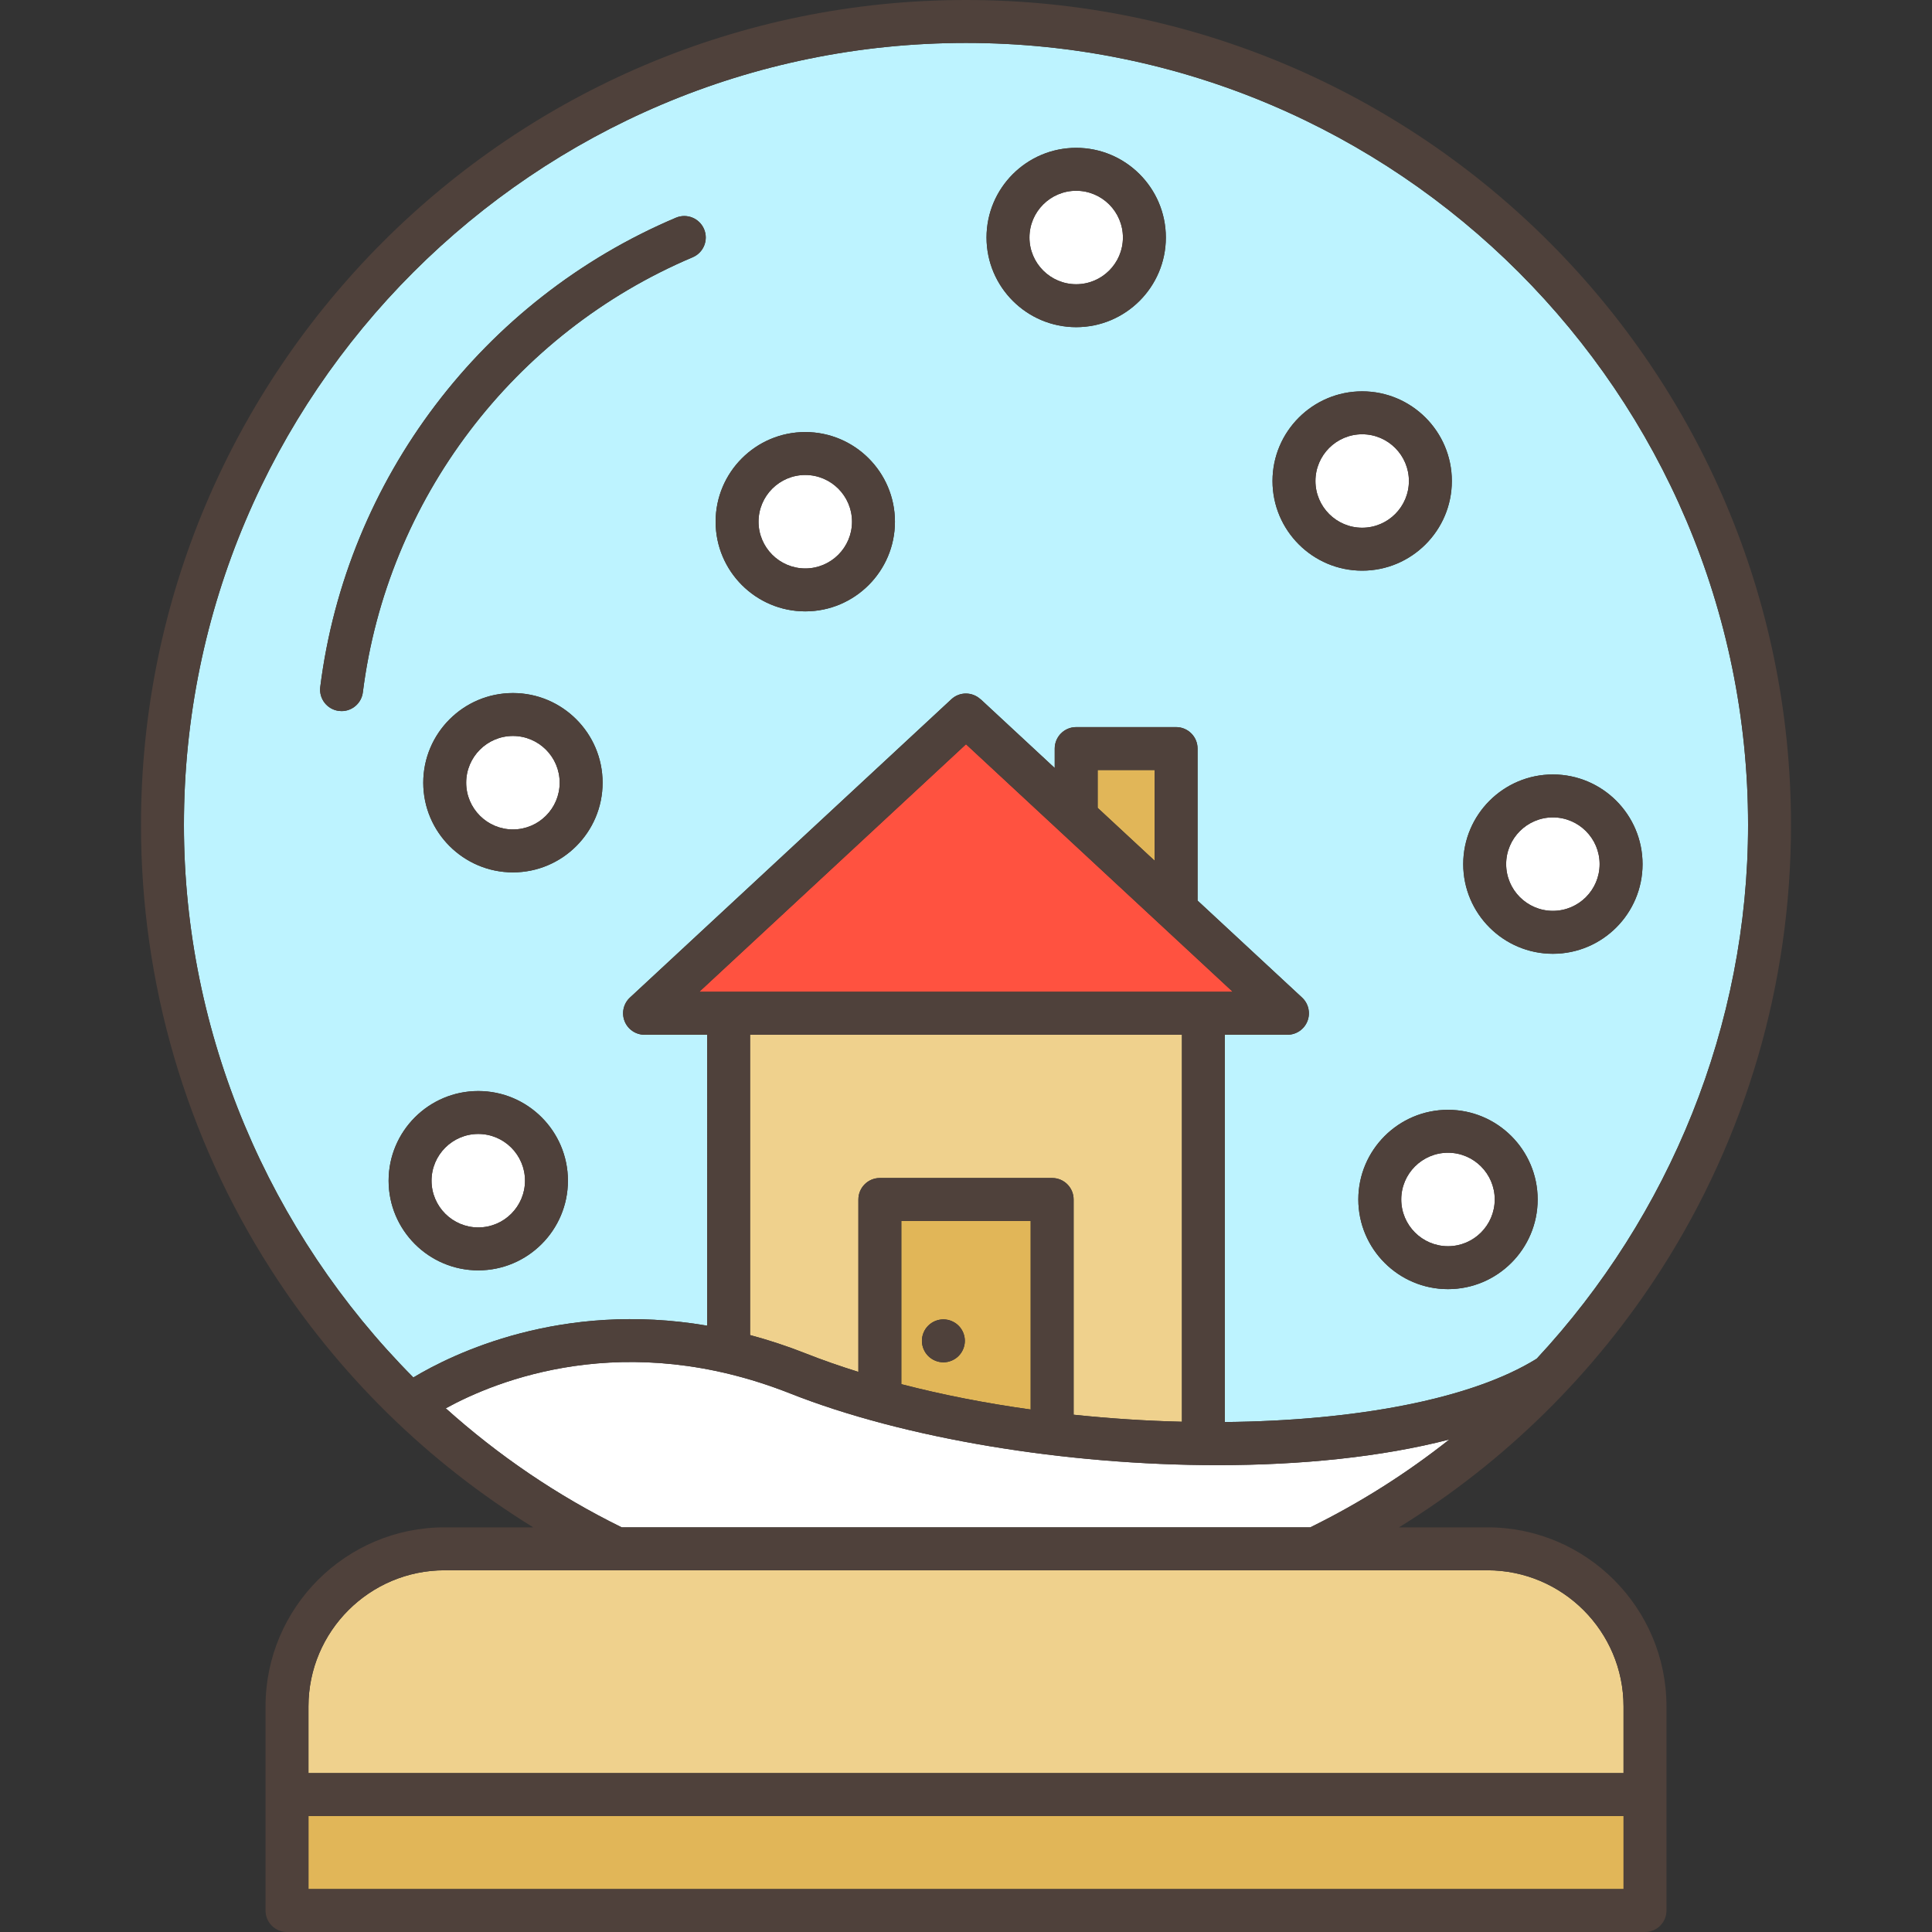 <?xml version="1.0" encoding="iso-8859-1"?>
<!-- Generator: Adobe Illustrator 19.0.0, SVG Export Plug-In . SVG Version: 6.00 Build 0)  -->
<svg version="1.1" id="Layer_1" xmlns="http://www.w3.org/2000/svg" xmlns:xlink="http://www.w3.org/1999/xlink" x="0px" y="0px"
	 viewBox="0 0 511.999 511.999" style="enable-background:new 0 0 511.999 511.999;" xml:space="preserve">
<rect x="0" y="0" width="511.999" height="511.999" fill="#333333" stroke="none"/>
<path style="fill:#EFD18D;" d="M227.482,363.57v-45.697c0-3.141,2.547-5.689,5.689-5.689h45.66c3.141,0,5.689,2.547,5.689,5.689
	v57.042c9.58,1.006,19.219,1.637,28.709,1.861V274.219H198.773v79.584c4.821,1.291,9.771,2.904,14.837,4.907
	C218.04,360.462,222.689,362.072,227.482,363.57z"/>
<path style="fill:#E1B658;" d="M273.141,373.537v-49.975h-34.282v43.255C249.798,369.656,261.352,371.902,273.141,373.537z
	 M245.987,351.316c1.062-1.062,2.528-1.669,4.02-1.669c1.492,0,2.958,0.607,4.02,1.669c1.063,1.049,1.669,2.516,1.669,4.02
	c0,1.492-0.606,2.958-1.669,4.02c-1.062,1.062-2.528,1.669-4.02,1.669c-1.492,0-2.958-0.607-4.02-1.669
	c-1.062-1.062-1.669-2.528-1.669-4.02C244.317,353.831,244.926,352.366,245.987,351.316z"/>
<path style="fill:#FFFFFF;" d="M135.933,195.039c-6.83,0-12.389,5.557-12.389,12.386s5.557,12.386,12.389,12.386
	c6.829,0,12.385-5.556,12.385-12.386S142.761,195.039,135.933,195.039z"/>
<polygon style="fill:#E1B658;" points="290.888,204.065 290.888,214.087 305.989,228.103 305.989,204.065 "/>
<path style="fill:#FFFFFF;" d="M126.746,300.51c-6.828,0-12.384,5.556-12.384,12.385c0,6.829,5.556,12.386,12.384,12.386
	s12.384-5.556,12.384-12.386C139.13,306.066,133.575,300.51,126.746,300.51z"/>
<rect x="81.751" y="481.271" style="fill:#E1B658;" width="348.511" height="19.351"/>
<path style="fill:#EFD18D;" d="M81.745,452.224v17.671h348.509v-17.671c0-19.899-16.189-36.086-36.086-36.086H117.833
	C97.932,416.138,81.745,432.325,81.745,452.224z"/>
<path style="fill:#FFFFFF;" d="M209.427,369.291c-43.886-17.353-77.943-3.407-91.292,3.925
	c13.878,12.453,29.506,23.134,46.625,31.543h182.479c13.209-6.489,25.541-14.32,36.859-23.28
	c-17.955,4.643-39.273,6.799-61.425,6.799C282.484,388.28,239.625,381.233,209.427,369.291z"/>
<polygon style="fill:#FF5240;" points="185.305,262.843 326.694,262.843 256.001,197.231 "/>
<g>
	<path style="fill:#FFFFFF;" d="M213.405,125.874c-6.828,0-12.384,5.555-12.384,12.382c0,6.83,5.556,12.386,12.384,12.386
		c6.829,0,12.386-5.557,12.386-12.386C225.791,131.429,220.236,125.874,213.405,125.874z"/>
	<path style="fill:#FFFFFF;" d="M373.375,127.471c0-6.829-5.556-12.386-12.385-12.386c-6.829,0-12.385,5.557-12.385,12.386
		c0,6.828,5.556,12.382,12.385,12.382C367.82,139.854,373.375,134.3,373.375,127.471z"/>
	<path style="fill:#FFFFFF;" d="M411.533,216.616c-6.829,0-12.386,5.557-12.386,12.386c0,6.828,5.557,12.382,12.386,12.382
		c6.828,0,12.384-5.555,12.384-12.382C423.917,222.173,418.361,216.616,411.533,216.616z"/>
	<path style="fill:#FFFFFF;" d="M285.2,50.557c-6.828,0-12.384,5.556-12.384,12.385c0,6.828,5.556,12.382,12.384,12.382
		c6.829,0,12.385-5.555,12.385-12.382C297.585,56.113,292.03,50.557,285.2,50.557z"/>
	<path style="fill:#FFFFFF;" d="M383.731,305.487c-6.829,0-12.385,5.553-12.385,12.381c0,6.831,5.556,12.39,12.385,12.39
		c6.83,0,12.387-5.558,12.387-12.39C396.117,311.042,390.561,305.487,383.731,305.487z"/>
</g>
<path style="fill:#BDF3FF;" d="M255.999,11.377c-114.281,0-207.256,92.975-207.256,207.257c0,55.453,22.681,108.059,60.8,146.405
	c10.451-6.278,39.182-20.343,77.853-13.725V274.22h-16.583c-2.34,0-4.441-1.432-5.294-3.61c-0.856-2.178-0.291-4.657,1.425-6.247
	l85.188-79.062c2.197-2.039,5.56-1.987,7.721,0.02l0.019-0.02l19.641,18.229v-5.153c0-3.141,2.547-5.689,5.689-5.689h26.477
	c3.141,0,5.689,2.547,5.689,5.689v40.286l27.69,25.699c1.715,1.592,2.28,4.071,1.425,6.249c-0.855,2.178-2.956,3.609-5.295,3.609
	h-16.582v102.636c34.165-0.335,65.172-5.919,82.641-16.793c35.219-37.858,56.012-88.338,56.012-141.428
	C463.257,104.352,370.282,11.377,255.999,11.377z M126.746,336.659c-13.102,0-23.761-10.661-23.761-23.763
	c0-13.103,10.659-23.762,23.761-23.762s23.761,10.661,23.761,23.762C150.507,325.999,139.849,336.659,126.746,336.659z
	 M135.933,231.189c-13.104,0-23.766-10.661-23.766-23.763c0-13.103,10.662-23.763,23.766-23.763
	c13.102,0,23.762,10.66,23.762,23.763C159.695,220.528,149.034,231.189,135.933,231.189z M183.562,68.179
	c-47.489,20.087-80.98,64.264-87.403,115.291c-0.362,2.876-2.813,4.978-5.637,4.978c-0.238,0-0.477-0.015-0.717-0.046
	c-3.117-0.393-5.327-3.237-4.934-6.355c6.927-55.039,43.045-102.687,94.258-124.349c2.891-1.224,6.23,0.129,7.455,3.024
	C187.808,63.618,186.455,66.955,183.562,68.179z M213.405,162.02c-13.102,0-23.761-10.661-23.761-23.763
	c0-13.102,10.659-23.76,23.761-23.76c13.103,0,23.763,10.658,23.763,23.76C237.169,151.359,226.508,162.02,213.405,162.02z
	 M285.2,86.701c-13.102,0-23.761-10.659-23.761-23.76c0-13.103,10.659-23.762,23.761-23.762s23.762,10.659,23.762,23.762
	C308.962,76.042,298.301,86.701,285.2,86.701z M337.228,127.471c0-13.103,10.661-23.763,23.762-23.763s23.762,10.66,23.762,23.763
	c0,13.102-10.661,23.76-23.762,23.76C347.889,151.232,337.228,140.573,337.228,127.471z M383.731,341.635
	c-13.102,0-23.762-10.662-23.762-23.767c0-13.1,10.661-23.758,23.762-23.758c13.103,0,23.765,10.658,23.765,23.758
	C407.494,330.974,396.834,341.635,383.731,341.635z M411.533,252.763c-13.103,0-23.763-10.658-23.763-23.76
	c0-13.103,10.661-23.763,23.763-23.763c13.102,0,23.761,10.661,23.761,23.763C435.294,242.105,424.635,252.763,411.533,252.763z"/>
<g>
	<path style="fill:#4F413B;" d="M179.129,57.7c-51.214,21.662-87.331,69.31-94.258,124.349c-0.393,3.117,1.818,5.962,4.934,6.355
		c0.24,0.03,0.48,0.046,0.717,0.046c2.824,0,5.275-2.104,5.637-4.978c6.422-51.027,39.913-95.205,87.403-115.291
		c2.894-1.224,4.246-4.561,3.024-7.455C185.359,57.829,182.021,56.477,179.129,57.7z"/>
	<path style="fill:#4F413B;" d="M384.752,127.471c0-13.103-10.661-23.763-23.762-23.763c-13.102,0-23.762,10.66-23.762,23.763
		c0,13.102,10.661,23.76,23.762,23.76C374.093,151.232,384.752,140.573,384.752,127.471z M348.605,127.471
		c0-6.829,5.556-12.386,12.385-12.386c6.829,0,12.385,5.557,12.385,12.386c0,6.828-5.556,12.382-12.385,12.382
		C354.161,139.854,348.605,134.3,348.605,127.471z"/>
	<path style="fill:#4F413B;" d="M285.2,39.18c-13.102,0-23.761,10.659-23.761,23.762c0,13.102,10.659,23.76,23.761,23.76
		s23.762-10.659,23.762-23.76C308.962,49.839,298.301,39.18,285.2,39.18z M285.2,75.324c-6.828,0-12.384-5.555-12.384-12.382
		c0-6.829,5.556-12.385,12.384-12.385c6.829,0,12.385,5.556,12.385,12.385C297.585,69.769,292.03,75.324,285.2,75.324z"/>
	<path style="fill:#4F413B;" d="M411.533,205.238c-13.103,0-23.763,10.661-23.763,23.763c0,13.102,10.661,23.76,23.763,23.76
		c13.102,0,23.761-10.658,23.761-23.76C435.294,215.9,424.635,205.238,411.533,205.238z M411.533,241.385
		c-6.829,0-12.386-5.555-12.386-12.382c0-6.83,5.557-12.386,12.386-12.386c6.828,0,12.384,5.557,12.384,12.386
		C423.917,235.831,418.361,241.385,411.533,241.385z"/>
	<path style="fill:#4F413B;" d="M213.405,114.497c-13.102,0-23.761,10.658-23.761,23.76c0,13.103,10.659,23.763,23.761,23.763
		c13.103,0,23.763-10.661,23.763-23.763C237.169,125.155,226.508,114.497,213.405,114.497z M213.405,150.643
		c-6.828,0-12.384-5.557-12.384-12.386c0-6.828,5.556-12.382,12.384-12.382c6.829,0,12.386,5.555,12.386,12.382
		C225.791,145.087,220.236,150.643,213.405,150.643z"/>
	<path style="fill:#4F413B;" d="M126.746,289.133c-13.102,0-23.761,10.661-23.761,23.762c0,13.103,10.659,23.763,23.761,23.763
		s23.761-10.661,23.761-23.763C150.507,299.794,139.849,289.133,126.746,289.133z M126.746,325.281
		c-6.828,0-12.384-5.556-12.384-12.386c0-6.829,5.556-12.385,12.384-12.385s12.384,5.556,12.384,12.385
		C139.13,319.725,133.575,325.281,126.746,325.281z"/>
	<path style="fill:#4F413B;" d="M135.933,183.662c-13.104,0-23.766,10.66-23.766,23.763c0,13.103,10.662,23.763,23.766,23.763
		c13.102,0,23.762-10.661,23.762-23.763C159.695,194.323,149.034,183.662,135.933,183.662z M135.933,219.811
		c-6.83,0-12.389-5.556-12.389-12.386s5.557-12.386,12.389-12.386c6.829,0,12.385,5.557,12.385,12.386
		S142.761,219.811,135.933,219.811z"/>
	<path style="fill:#4F413B;" d="M383.731,294.11c-13.102,0-23.762,10.658-23.762,23.758c0,13.105,10.661,23.767,23.762,23.767
		c13.103,0,23.765-10.662,23.765-23.767C407.494,304.768,396.834,294.11,383.731,294.11z M383.731,330.258
		c-6.829,0-12.385-5.558-12.385-12.39c0-6.828,5.556-12.381,12.385-12.381c6.83,0,12.387,5.553,12.387,12.381
		C396.117,324.701,390.561,330.258,383.731,330.258z"/>
	<path style="fill:#4F413B;" d="M440.268,336.353c22.482-35.12,34.366-75.827,34.366-117.718C474.634,98.078,376.554,0,255.999,0
		S37.365,98.078,37.365,218.635c0,41.891,11.883,82.598,34.366,117.718c17.836,27.863,41.643,51.179,69.578,68.406h-23.476
		c-26.172,0-47.465,21.292-47.465,47.463v54.088c0,3.141,2.547,5.689,5.689,5.689h359.886c3.141,0,5.689-2.547,5.689-5.689v-54.088
		c0-26.172-21.292-47.463-47.463-47.463h-23.416C398.665,387.533,422.441,364.202,440.268,336.353z M430.254,500.623H81.745v-19.351
		h348.509V500.623z M394.168,416.138c19.898,0,36.086,16.189,36.086,36.086v17.671H81.745v-17.671
		c0-19.899,16.189-36.086,36.087-36.086H394.168z M347.238,404.76H164.759c-17.119-8.409-32.748-19.09-46.625-31.543
		c13.349-7.332,47.407-21.278,91.293-3.925c30.199,11.942,73.057,18.989,113.246,18.987c22.15,0,43.47-2.157,61.425-6.799
		C372.778,390.439,360.448,398.272,347.238,404.76z M326.694,262.843H185.305l70.696-65.611L326.694,262.843z M290.888,214.087
		v-10.023h15.1v24.038L290.888,214.087z M198.773,274.22h114.454v102.556c-9.49-0.224-19.129-0.855-28.709-1.861v-57.042
		c0-3.141-2.547-5.689-5.689-5.689h-45.66c-3.141,0-5.689,2.547-5.689,5.689v45.697c-4.792-1.498-9.442-3.107-13.871-4.859
		c-5.068-2.004-10.016-3.615-14.837-4.907L198.773,274.22L198.773,274.22z M273.141,323.562v49.975
		c-11.789-1.636-23.344-3.881-34.282-6.72v-43.255H273.141z M324.604,376.856V274.22h16.582c2.34,0,4.441-1.432,5.296-3.609
		c0.856-2.178,0.289-4.657-1.425-6.249l-27.69-25.699v-40.286c0-3.141-2.547-5.689-5.689-5.689h-26.477
		c-3.141,0-5.689,2.547-5.689,5.689v5.153l-19.641-18.229l-0.019,0.02c-2.162-2.006-5.524-2.058-7.721-0.02l-85.188,79.062
		c-1.715,1.592-2.281,4.071-1.425,6.247c0.855,2.178,2.956,3.61,5.294,3.61h16.583v77.095c-38.671-6.617-67.403,7.447-77.853,13.725
		c-38.118-38.346-60.8-90.952-60.8-146.405c0-114.283,92.975-207.259,207.257-207.259s207.257,92.975,207.257,207.257
		c0,53.09-20.791,103.57-56.012,141.428C389.776,370.937,358.769,376.521,324.604,376.856z"/>
	<path style="fill:#4F413B;" d="M250.006,361.025c1.492,0,2.958-0.607,4.02-1.669c1.063-1.062,1.669-2.528,1.669-4.02
		c0-1.504-0.606-2.971-1.669-4.02c-1.062-1.062-2.528-1.669-4.02-1.669c-1.492,0-2.958,0.607-4.02,1.669
		c-1.062,1.049-1.669,2.516-1.669,4.02c0,1.492,0.607,2.958,1.669,4.02C247.048,360.417,248.516,361.025,250.006,361.025z"/>
</g>
<g>
</g>
<g>
</g>
<g>
</g>
<g>
</g>
<g>
</g>
<g>
</g>
<g>
</g>
<g>
</g>
<g>
</g>
<g>
</g>
<g>
</g>
<g>
</g>
<g>
</g>
<g>
</g>
<g>
</g>
</svg>
